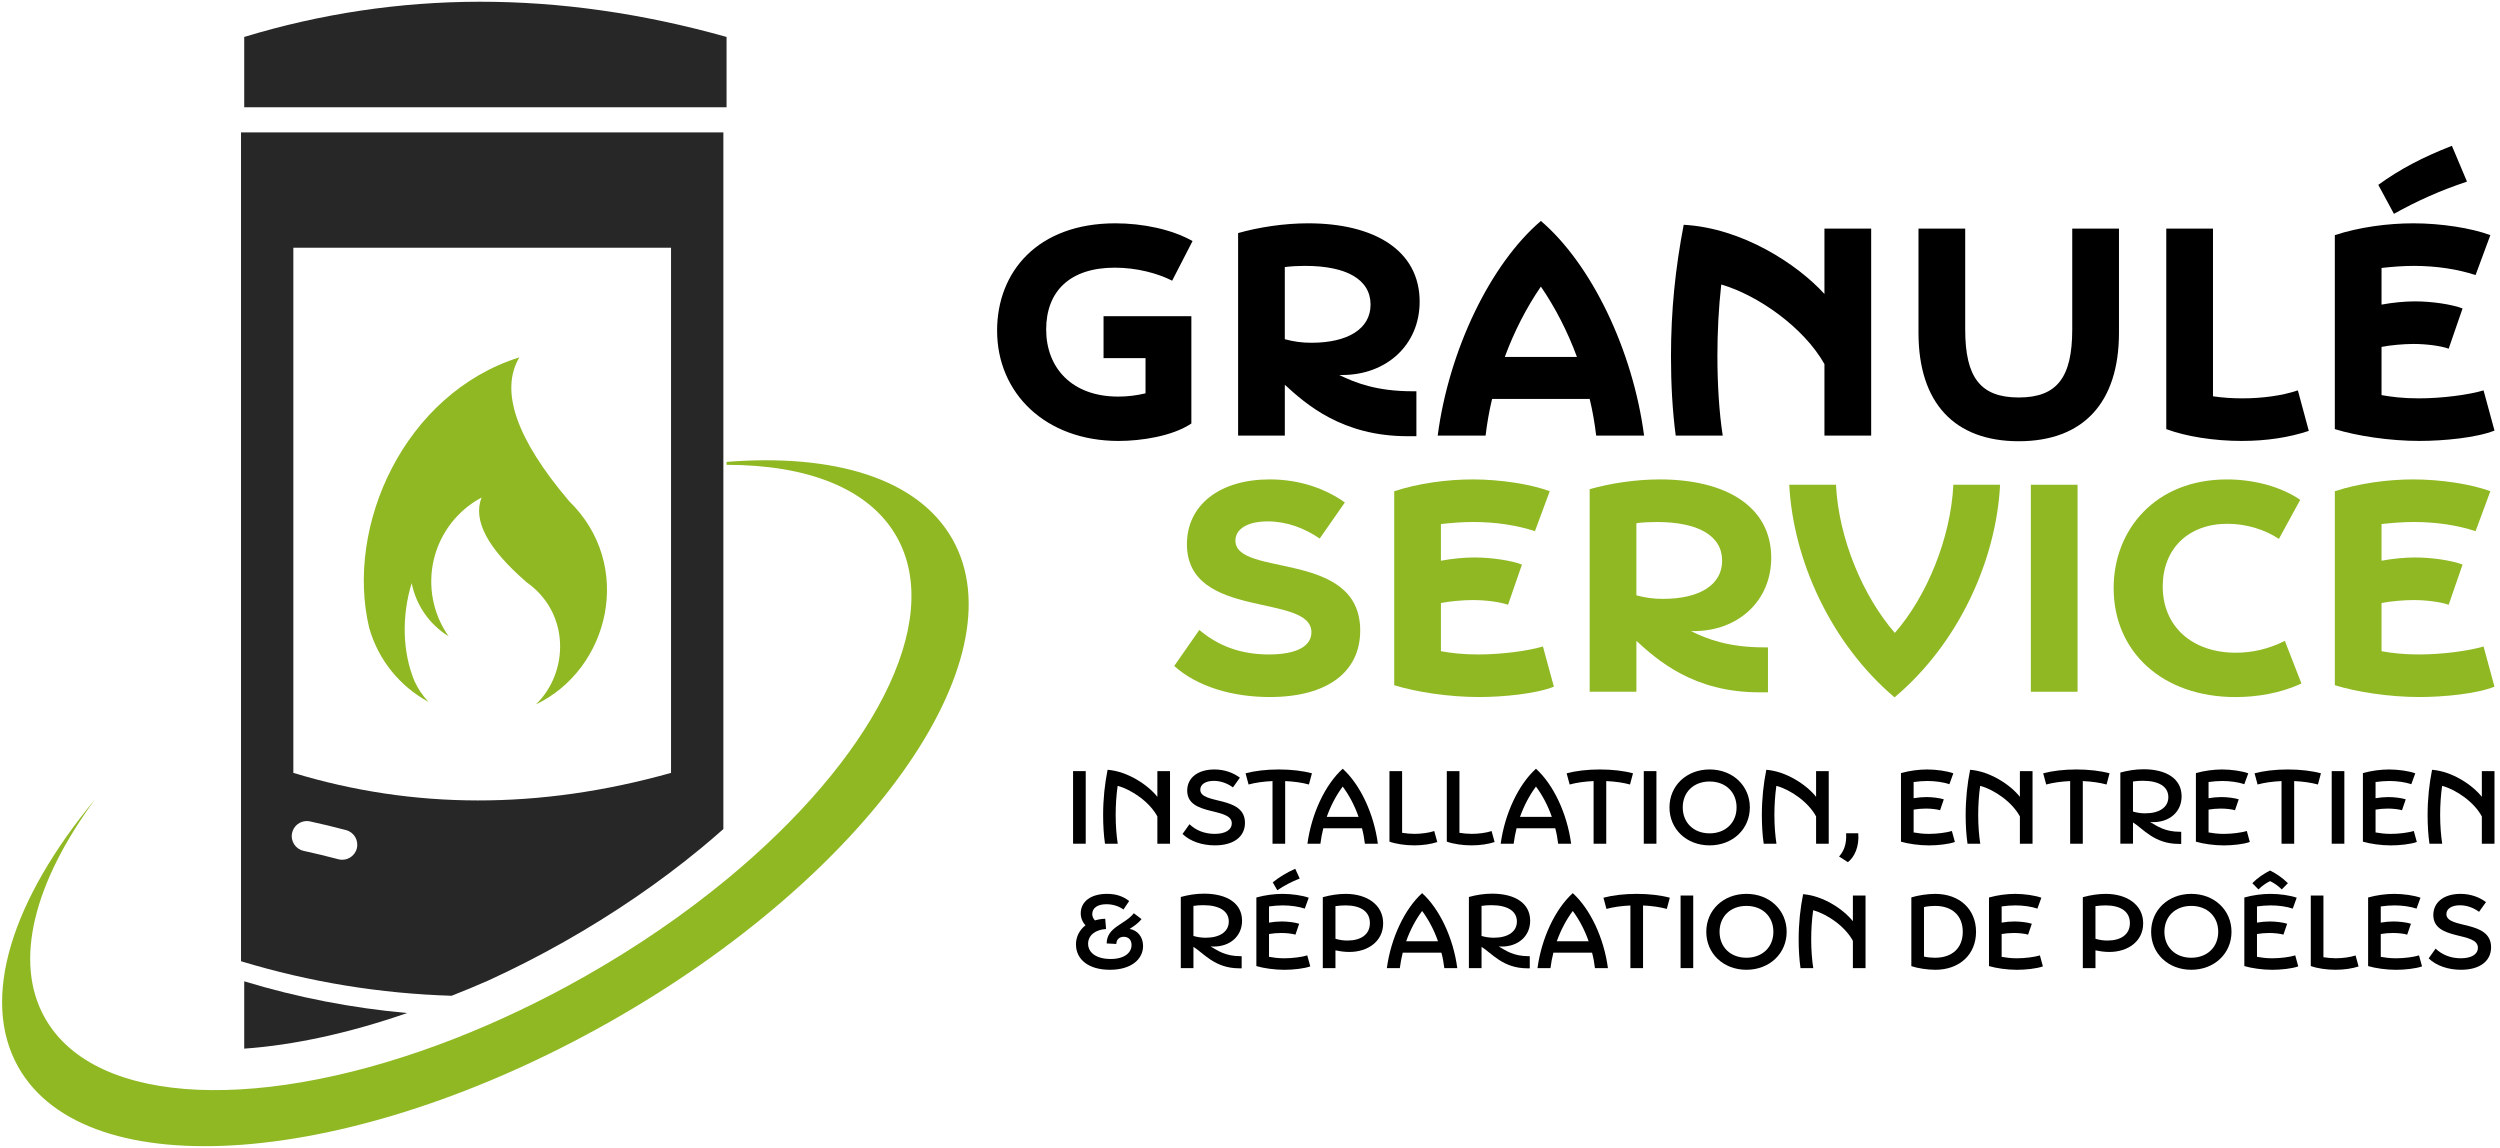 <?xml version="1.0" encoding="UTF-8"?> <svg xmlns="http://www.w3.org/2000/svg" id="Calque_1" viewBox="0 0 187.571 86.128"><defs><style>.cls-1{fill:none;}.cls-2{fill:#000001;}.cls-3{fill:#272727;}.cls-4,.cls-5{fill:#8fb823;}.cls-5{fill-rule:evenodd;}</style></defs><path class="cls-3" d="M54.513,2.772C41.874-.778,29.82-.721,18.323,2.772v5.278h36.19V2.772Z"></path><path class="cls-5" d="M38.966,26.811c-8.651,2.724-13.083,12.662-11.269,20.284.686,2.442,2.329,4.418,4.455,5.567-.429-.451-.79-.978-1.06-1.567-.904-2.2-.96-4.876-.205-7.346.321,1.603,1.281,3.071,2.774,3.994-1.181-1.673-1.586-3.773-1.112-5.766.472-1.992,1.778-3.686,3.585-4.651-.678,1.711.45,3.832,3.383,6.363,3.258,2.304,3.182,6.746.692,9.162,5.528-2.647,7.419-10.457,2.482-15.261-3.964-4.678-5.204-8.271-3.724-10.779Z"></path><path class="cls-1" d="M50.347,18.588h-28.338v39.399c9.002,2.735,18.441,2.78,28.338,0V18.588Z"></path><path class="cls-4" d="M71.46,40.456c-2.576-4.559-8.871-6.439-16.947-5.802v.221c6.057,0,10.708,1.76,12.762,5.395,3.626,6.416-1.882,16.748-12.762,25.715-3.154,2.599-6.754,5.085-10.72,7.325-3.237,1.829-6.488,3.367-9.669,4.611-14.163,5.54-26.93,5.221-30.75-1.537-2.407-4.26-.782-10.248,3.763-16.416-6.211,7.486-8.674,14.944-5.762,20.097,5.13,9.076,24.977,7.567,44.33-3.372,19.353-10.938,30.884-27.162,25.755-36.238Z"></path><path class="cls-1" d="M50.347,18.588h-28.338v39.399c9.002,2.735,18.441,2.78,28.338,0V18.588Z"></path><path class="cls-1" d="M25.967,62.282c-.902-.24-1.813-.459-2.706-.653-.081-.017-.161-.026-.24-.026-.521,0-.99.362-1.104.892-.132.611.256,1.213.866,1.345.86.186,1.736.397,2.605.628.602.161,1.223-.198,1.383-.802.161-.604-.199-1.223-.803-1.383Z"></path><path class="cls-3" d="M18.323,73.627v5.051c3.729-.262,7.883-1.168,12.228-2.671-4.144-.373-8.221-1.162-12.228-2.38Z"></path><path class="cls-3" d="M18.083,9.933v62.187c5.153,1.565,10.421,2.424,15.801,2.591.906-.354,1.818-.735,2.734-1.137,1.915-.875,3.816-1.845,5.685-2.901,3.714-2.099,7.173-4.463,10.283-7.026.578-.476,1.139-.959,1.687-1.445V9.933H18.083ZM26.769,63.666c-.16.604-.781.963-1.383.802-.869-.231-1.745-.442-2.605-.628-.61-.132-.998-.734-.866-1.345.114-.53.583-.892,1.104-.892.079,0,.159.008.24.026.894.194,1.805.413,2.706.653.604.16.963.78.803,1.383ZM50.347,57.988c-9.897,2.78-19.336,2.735-28.338,0V18.588h28.338v39.399Z"></path><path class="cls-2" d="M74.81,24.808c0-4.415,3.04-8.053,8.875-8.053,2.041,0,4.215.444,5.79,1.331l-1.531,2.973c-1.087-.555-2.663-.976-4.304-.976-3.417,0-5.148,1.819-5.148,4.637,0,2.84,1.886,5.036,5.413,5.036.71,0,1.376-.089,2.042-.244v-2.64h-3.15v-3.15h6.589v8.053c-1.42.954-3.771,1.309-5.457,1.309-5.48,0-9.118-3.572-9.118-8.275Z"></path><path class="cls-2" d="M92.892,17.487c1.575-.444,3.461-.732,5.258-.732,4.947,0,8.364,2.019,8.364,5.879,0,3.261-2.507,5.502-5.813,5.502h-.221c1.242.599,2.817,1.22,5.502,1.22h.288v3.372h-.665c-4.925,0-7.632-2.418-9.207-3.86v3.816h-3.505v-15.197ZM98.394,25.717c2.729,0,4.437-1.043,4.437-2.862,0-1.908-1.841-2.906-4.903-2.906-.51,0-1.02.022-1.531.089v5.413c.666.178,1.265.266,1.997.266Z"></path><path class="cls-2" d="M115.61,16.577c3.794,3.239,6.9,9.695,7.743,16.106h-3.594c-.111-.932-.266-1.841-.488-2.751h-7.321c-.222.909-.377,1.819-.488,2.751h-3.594c.843-6.412,3.949-12.867,7.743-16.106ZM118.316,26.782c-.71-1.93-1.642-3.727-2.707-5.28-1.065,1.553-1.997,3.35-2.707,5.28h5.414Z"></path><path class="cls-2" d="M125.371,26.76c0-3.527.333-6.633.954-9.895,4.415.244,8.542,2.973,10.56,5.191v-4.903h3.506v15.53h-3.506v-5.369c-1.553-2.751-4.992-5.169-7.742-5.968-.2,1.775-.289,3.594-.289,5.347,0,2.152.133,4.282.4,5.99h-3.528c-.244-1.864-.355-3.86-.355-5.923Z"></path><path class="cls-2" d="M143.941,24.963v-7.809h3.505v7.565c0,3.616,1.154,5.103,4.016,5.103s4.015-1.486,4.015-5.103v-7.565h3.506v7.809c0,5.28-2.707,8.142-7.521,8.142s-7.521-2.862-7.521-8.142Z"></path><path class="cls-2" d="M162.532,32.196v-15.042h3.505v12.579c.732.111,1.487.155,2.219.155,1.464,0,2.973-.2,4.149-.599l.821,3.04c-1.465.488-3.151.754-5.037.754-2.063,0-4.17-.333-5.657-.887Z"></path><path class="cls-2" d="M175.178,32.196v-14.554c1.819-.599,3.971-.887,5.901-.887,2.063,0,4.348.355,5.768.887l-1.109,2.995c-1.353-.444-2.951-.688-4.637-.688-.799,0-1.642.067-2.418.155v2.751c.821-.155,1.753-.244,2.507-.244,1.264,0,2.773.222,3.572.533l-1.043,3.017c-.621-.222-1.708-.355-2.64-.355-.732,0-1.73.089-2.396.222v3.616c.755.133,1.598.244,2.795.244,1.753,0,3.749-.266,4.859-.599l.821,3.017c-1.331.532-3.794.776-5.635.776-2.24,0-4.703-.377-6.345-.887ZM183.963,10.942l1.131,2.684c-2.063.688-3.771,1.464-5.48,2.418l-1.175-2.174c1.619-1.176,3.35-2.086,5.524-2.929Z"></path><path class="cls-4" d="M88.099,49.969l1.886-2.707c1.353,1.154,3.039,1.841,5.214,1.841s3.195-.666,3.195-1.664c0-2.973-9.34-.887-9.34-6.611,0-2.928,2.441-4.859,6.212-4.859,2.241,0,4.171.688,5.635,1.73l-1.886,2.707c-1.131-.776-2.462-1.287-3.905-1.287-1.486,0-2.418.555-2.418,1.442,0,2.773,9.362.666,9.362,6.744,0,3.128-2.484,4.992-6.789,4.992-2.795,0-5.435-.776-7.165-2.329Z"></path><path class="cls-4" d="M104.605,51.411v-14.554c1.819-.599,3.971-.887,5.901-.887,2.063,0,4.348.355,5.768.887l-1.109,2.995c-1.353-.444-2.951-.688-4.637-.688-.799,0-1.642.067-2.418.155v2.751c.821-.155,1.753-.244,2.507-.244,1.264,0,2.773.222,3.572.533l-1.043,3.017c-.621-.222-1.708-.355-2.64-.355-.732,0-1.73.089-2.396.222v3.616c.755.133,1.598.244,2.795.244,1.753,0,3.749-.266,4.859-.599l.821,3.017c-1.331.532-3.794.776-5.635.776-2.24,0-4.703-.377-6.345-.887Z"></path><path class="cls-4" d="M119.27,36.702c1.575-.444,3.461-.732,5.258-.732,4.947,0,8.364,2.019,8.364,5.879,0,3.261-2.507,5.502-5.813,5.502h-.221c1.242.599,2.817,1.22,5.502,1.22h.288v3.372h-.665c-4.925,0-7.632-2.418-9.207-3.86v3.816h-3.505v-15.197ZM124.772,44.933c2.729,0,4.437-1.043,4.437-2.862,0-1.908-1.841-2.906-4.903-2.906-.51,0-1.02.022-1.531.089v5.413c.666.178,1.265.266,1.997.266Z"></path><path class="cls-4" d="M142.143,52.321c-4.792-4.06-7.609-10.316-7.898-15.951h3.506c.2,4.06,2.041,8.386,4.415,11.115,2.373-2.707,4.193-7.077,4.392-11.115h3.505c-.288,5.635-3.084,11.891-7.92,15.951Z"></path><path class="cls-4" d="M155.876,36.37v15.53h-3.505v-15.53h3.505Z"></path><path class="cls-4" d="M158.583,44.135c0-4.437,3.173-8.164,8.497-8.164,2.063,0,4.082.555,5.502,1.531l-1.597,2.928c-1.087-.71-2.463-1.131-3.86-1.131-2.973,0-4.859,1.908-4.859,4.703,0,2.995,2.197,4.97,5.48,4.97,1.22,0,2.441-.266,3.683-.887l1.243,3.195c-1.553.732-3.35,1.02-4.947,1.02-5.502,0-9.141-3.417-9.141-8.164Z"></path><path class="cls-4" d="M175.178,51.411v-14.554c1.819-.599,3.971-.887,5.901-.887,2.063,0,4.348.355,5.768.887l-1.109,2.995c-1.353-.444-2.951-.688-4.637-.688-.799,0-1.642.067-2.418.155v2.751c.821-.155,1.753-.244,2.507-.244,1.265,0,2.773.222,3.572.533l-1.043,3.017c-.621-.222-1.708-.355-2.64-.355-.732,0-1.73.089-2.396.222v3.616c.755.133,1.598.244,2.795.244,1.753,0,3.749-.266,4.859-.599l.821,3.017c-1.331.532-3.794.776-5.635.776-2.24,0-4.703-.377-6.345-.887Z"></path><path class="cls-2" d="M81.46,57.856v5.446h-.949v-5.446h.949Z"></path><path class="cls-2" d="M82.766,61.163c0-1.229.124-2.35.334-3.408,1.502.117,3.034,1.136,3.735,2.031v-1.93h.949v5.446h-.949v-2.046c-.568-1.066-1.906-2.007-2.98-2.295-.101.708-.148,1.463-.148,2.186,0,.809.062,1.556.155,2.155h-.957c-.093-.646-.139-1.377-.139-2.14Z"></path><path class="cls-2" d="M88.723,62.571l.522-.731c.474.451,1.112.724,1.891.724.833,0,1.284-.319,1.284-.786,0-1.245-3.346-.506-3.346-2.459,0-.957.793-1.587,2.039-1.587.77,0,1.416.249,1.914.615l-.521.731c-.405-.296-.895-.49-1.439-.49-.622,0-1.012.264-1.012.661,0,1.144,3.353.412,3.353,2.49,0,1.05-.864,1.688-2.256,1.688-.949,0-1.852-.296-2.428-.856Z"></path><path class="cls-2" d="M95.95,57.732c.926,0,1.79.101,2.482.288l-.226.84c-.506-.14-1.113-.226-1.782-.257v4.699h-.949v-4.699c-.677.031-1.284.117-1.797.257l-.226-.84c.7-.187,1.556-.288,2.497-.288Z"></path><path class="cls-2" d="M100.741,57.677c1.315,1.19,2.342,3.377,2.638,5.625h-.973c-.047-.397-.116-.778-.218-1.159h-2.902c-.093.381-.171.77-.218,1.159h-.973c.304-2.249,1.331-4.435,2.646-5.625ZM101.931,61.287c-.295-.848-.708-1.626-1.19-2.272-.483.646-.895,1.424-1.198,2.272h2.388Z"></path><path class="cls-2" d="M104.249,63.147v-5.291h.949v4.629c.303.047.622.078.926.078.514,0,1.089-.078,1.486-.21l.226.825c-.474.156-1.097.249-1.727.249-.654,0-1.362-.101-1.86-.28Z"></path><path class="cls-2" d="M108.551,63.147v-5.291h.949v4.629c.303.047.622.078.926.078.514,0,1.089-.078,1.486-.21l.226.825c-.474.156-1.097.249-1.727.249-.654,0-1.362-.101-1.86-.28Z"></path><path class="cls-2" d="M115.241,57.677c1.315,1.19,2.342,3.377,2.638,5.625h-.973c-.047-.397-.116-.778-.218-1.159h-2.902c-.093.381-.171.77-.218,1.159h-.973c.304-2.249,1.331-4.435,2.646-5.625ZM116.431,61.287c-.295-.848-.708-1.626-1.19-2.272-.483.646-.895,1.424-1.198,2.272h2.388Z"></path><path class="cls-2" d="M120.04,57.732c.926,0,1.79.101,2.482.288l-.226.84c-.506-.14-1.113-.226-1.782-.257v4.699h-.949v-4.699c-.677.031-1.284.117-1.797.257l-.226-.84c.7-.187,1.556-.288,2.497-.288Z"></path><path class="cls-2" d="M124.279,57.856v5.446h-.949v-5.446h.949Z"></path><path class="cls-2" d="M125.258,60.579c0-1.626,1.276-2.848,3.011-2.848s3.019,1.222,3.019,2.848-1.284,2.848-3.019,2.848-3.011-1.222-3.011-2.848ZM128.269,62.525c1.19,0,2.023-.794,2.023-1.945,0-1.159-.833-1.945-2.023-1.945s-2.015.786-2.015,1.945c0,1.151.825,1.945,2.015,1.945Z"></path><path class="cls-2" d="M132.189,61.163c0-1.229.124-2.35.334-3.408,1.502.117,3.034,1.136,3.735,2.031v-1.93h.949v5.446h-.949v-2.046c-.568-1.066-1.906-2.007-2.98-2.295-.101.708-.148,1.463-.148,2.186,0,.809.062,1.556.155,2.155h-.957c-.093-.646-.139-1.377-.139-2.14Z"></path><path class="cls-2" d="M138.512,62.517h.91c.086,1.004-.287,1.79-.778,2.171l-.662-.428c.343-.373.583-.918.529-1.743Z"></path><path class="cls-2" d="M142.627,63.147v-5.143c.63-.179,1.346-.272,1.96-.272.701,0,1.494.117,1.969.288l-.296.817c-.459-.156-1.074-.241-1.657-.241-.335,0-.685.031-1.027.078v1.214c.303-.054.669-.086.957-.086.443,0,1.003.07,1.307.171l-.28.817c-.249-.078-.701-.124-1.066-.124-.303,0-.669.031-.918.078v1.712c.319.054.677.109,1.143.109.607,0,1.331-.093,1.727-.218l.226.825c-.466.171-1.315.257-1.945.257-.731,0-1.556-.117-2.1-.28Z"></path><path class="cls-2" d="M147.48,61.163c0-1.229.124-2.35.334-3.408,1.502.117,3.034,1.136,3.735,2.031v-1.93h.949v5.446h-.949v-2.046c-.568-1.066-1.906-2.007-2.98-2.295-.101.708-.148,1.463-.148,2.186,0,.809.062,1.556.155,2.155h-.957c-.093-.646-.139-1.377-.139-2.14Z"></path><path class="cls-2" d="M155.795,57.732c.926,0,1.79.101,2.482.288l-.226.84c-.506-.14-1.113-.226-1.782-.257v4.699h-.949v-4.699c-.677.031-1.284.117-1.797.257l-.226-.84c.7-.187,1.556-.288,2.497-.288Z"></path><path class="cls-2" d="M159.085,57.965c.553-.156,1.151-.249,1.743-.249,1.704,0,2.855.708,2.855,2.031,0,1.167-.91,1.937-2.124,1.937-.086,0-.163,0-.241-.008.545.311,1.097.731,2.249.731h.086v.91h-.187c-1.836,0-2.677-1.151-3.431-1.611v1.595h-.949v-5.338ZM160.952,61.023c1.058,0,1.735-.451,1.735-1.214,0-.802-.724-1.229-1.914-1.229-.249,0-.498.016-.739.055v2.256c.303.086.591.132.918.132Z"></path><path class="cls-2" d="M164.755,63.147v-5.143c.63-.179,1.346-.272,1.96-.272.701,0,1.494.117,1.969.288l-.296.817c-.459-.156-1.074-.241-1.657-.241-.335,0-.685.031-1.027.078v1.214c.303-.054.669-.086.957-.086.443,0,1.003.07,1.307.171l-.28.817c-.249-.078-.701-.124-1.066-.124-.303,0-.669.031-.918.078v1.712c.319.054.677.109,1.143.109.607,0,1.331-.093,1.727-.218l.226.825c-.466.171-1.315.257-1.945.257-.731,0-1.556-.117-2.1-.28Z"></path><path class="cls-2" d="M171.654,57.732c.926,0,1.79.101,2.482.288l-.226.84c-.506-.14-1.113-.226-1.782-.257v4.699h-.949v-4.699c-.677.031-1.284.117-1.797.257l-.226-.84c.7-.187,1.556-.288,2.497-.288Z"></path><path class="cls-2" d="M175.893,57.856v5.446h-.949v-5.446h.949Z"></path><path class="cls-2" d="M177.285,63.147v-5.143c.63-.179,1.346-.272,1.96-.272.701,0,1.494.117,1.969.288l-.296.817c-.459-.156-1.074-.241-1.657-.241-.335,0-.685.031-1.027.078v1.214c.303-.054.669-.086.957-.086.443,0,1.003.07,1.307.171l-.28.817c-.249-.078-.701-.124-1.066-.124-.303,0-.669.031-.918.078v1.712c.319.054.677.109,1.143.109.607,0,1.331-.093,1.727-.218l.226.825c-.466.171-1.315.257-1.945.257-.731,0-1.556-.117-2.1-.28Z"></path><path class="cls-2" d="M182.139,61.163c0-1.229.124-2.35.334-3.408,1.502.117,3.034,1.136,3.735,2.031v-1.93h.949v5.446h-.949v-2.046c-.568-1.066-1.906-2.007-2.98-2.295-.101.708-.148,1.463-.148,2.186,0,.809.062,1.556.155,2.155h-.957c-.093-.646-.139-1.377-.139-2.14Z"></path><path class="cls-2" d="M80.728,70.855c0-.576.265-1.082.716-1.432-.226-.234-.358-.552-.358-.895,0-.887.763-1.463,1.969-1.463.693,0,1.214.187,1.665.537l-.428.638c-.358-.257-.794-.397-1.284-.397-.646,0-1.058.272-1.058.739,0,.163.062.334.203.475.234-.07.498-.117.77-.124l.062.77c-.802.047-1.346.475-1.346,1.105,0,.677.63,1.144,1.696,1.144,1.027,0,1.564-.467,1.564-1.05,0-.412-.257-.615-.591-.615-.311,0-.552.202-.552.537l-.724-.039c.008-1.237,1.362-1.408,2.039-2.264l.576.436c-.264.342-.607.552-.895.739.591.101,1.011.591,1.011,1.276,0,1.012-.902,1.79-2.49,1.79s-2.544-.763-2.544-1.906Z"></path><path class="cls-2" d="M88.592,67.299c.552-.156,1.151-.249,1.743-.249,1.704,0,2.855.708,2.855,2.031,0,1.167-.91,1.937-2.124,1.937-.086,0-.163,0-.241-.008.545.311,1.097.731,2.249.731h.086v.91h-.187c-1.837,0-2.677-1.151-3.431-1.61v1.595h-.949v-5.337ZM90.459,70.357c1.058,0,1.735-.451,1.735-1.214,0-.801-.724-1.229-1.914-1.229-.249,0-.498.015-.739.054v2.256c.303.086.591.132.918.132Z"></path><path class="cls-2" d="M94.263,72.481v-5.143c.63-.179,1.346-.272,1.96-.272.701,0,1.494.117,1.969.288l-.296.817c-.459-.156-1.074-.241-1.657-.241-.335,0-.685.031-1.027.078v1.214c.303-.055.669-.086.957-.086.443,0,1.003.07,1.307.171l-.28.817c-.249-.078-.701-.124-1.066-.124-.303,0-.669.031-.918.078v1.712c.319.054.677.109,1.143.109.607,0,1.331-.093,1.727-.218l.226.825c-.466.171-1.315.257-1.945.257-.731,0-1.556-.117-2.1-.28ZM97.18,65.183l.335.731c-.638.249-1.167.537-1.681.879l-.342-.591c.49-.397,1.043-.731,1.688-1.019Z"></path><path class="cls-2" d="M99.248,67.315c.553-.156,1.151-.249,1.719-.249,1.564,0,2.809.794,2.809,2.21,0,1.346-1.136,2.147-2.536,2.147-.351,0-.708-.047-1.043-.124v1.338h-.949v-5.322ZM101.108,70.567c.956,0,1.673-.428,1.673-1.307,0-.895-.724-1.33-1.829-1.33-.257,0-.506.023-.755.054v2.451c.303.093.599.132.91.132Z"></path><path class="cls-2" d="M106.7,67.011c1.315,1.19,2.342,3.377,2.638,5.625h-.973c-.047-.397-.116-.778-.218-1.159h-2.902c-.093.381-.171.77-.218,1.159h-.973c.304-2.249,1.331-4.435,2.646-5.625ZM107.89,70.621c-.295-.848-.708-1.626-1.19-2.272-.483.646-.895,1.424-1.198,2.272h2.388Z"></path><path class="cls-2" d="M110.208,67.299c.553-.156,1.151-.249,1.743-.249,1.704,0,2.855.708,2.855,2.031,0,1.167-.91,1.937-2.124,1.937-.086,0-.163,0-.241-.008.545.311,1.097.731,2.249.731h.086v.91h-.187c-1.836,0-2.677-1.151-3.431-1.61v1.595h-.949v-5.337ZM112.075,70.357c1.058,0,1.735-.451,1.735-1.214,0-.801-.724-1.229-1.914-1.229-.249,0-.498.015-.739.054v2.256c.303.086.591.132.918.132Z"></path><path class="cls-2" d="M118.002,67.011c1.315,1.19,2.342,3.377,2.638,5.625h-.973c-.047-.397-.116-.778-.218-1.159h-2.902c-.093.381-.171.77-.218,1.159h-.973c.304-2.249,1.331-4.435,2.646-5.625ZM119.192,70.621c-.295-.848-.708-1.626-1.19-2.272-.483.646-.895,1.424-1.198,2.272h2.388Z"></path><path class="cls-2" d="M122.801,67.066c.926,0,1.79.101,2.482.288l-.226.84c-.506-.14-1.113-.226-1.782-.257v4.699h-.949v-4.699c-.677.031-1.284.117-1.797.257l-.226-.84c.7-.187,1.556-.288,2.497-.288Z"></path><path class="cls-2" d="M127.04,67.19v5.446h-.949v-5.446h.949Z"></path><path class="cls-2" d="M128.02,69.913c0-1.626,1.276-2.848,3.011-2.848s3.019,1.222,3.019,2.848-1.284,2.848-3.019,2.848-3.011-1.222-3.011-2.848ZM131.031,71.858c1.19,0,2.023-.794,2.023-1.945,0-1.159-.833-1.945-2.023-1.945s-2.015.786-2.015,1.945c0,1.152.825,1.945,2.015,1.945Z"></path><path class="cls-2" d="M134.95,70.497c0-1.229.124-2.35.334-3.408,1.502.117,3.034,1.136,3.735,2.031v-1.93h.949v5.446h-.949v-2.046c-.568-1.066-1.906-2.007-2.98-2.295-.101.708-.148,1.463-.148,2.186,0,.809.062,1.556.155,2.155h-.956c-.093-.646-.14-1.377-.14-2.14Z"></path><path class="cls-2" d="M145.202,72.761c-.583,0-1.307-.109-1.797-.272v-5.158c.49-.156,1.214-.265,1.781-.265,1.837,0,3.073,1.151,3.073,2.848,0,1.719-1.26,2.848-3.057,2.848ZM145.186,71.858c1.26,0,2.077-.708,2.077-1.945s-.817-1.945-2.077-1.945c-.241,0-.537.023-.832.086v3.719c.295.062.591.086.832.086Z"></path><path class="cls-2" d="M149.231,72.481v-5.143c.63-.179,1.346-.272,1.96-.272.701,0,1.494.117,1.969.288l-.296.817c-.459-.156-1.074-.241-1.657-.241-.335,0-.685.031-1.027.078v1.214c.303-.055.669-.086.957-.086.443,0,1.003.07,1.307.171l-.28.817c-.249-.078-.701-.124-1.066-.124-.303,0-.669.031-.918.078v1.712c.319.054.677.109,1.143.109.607,0,1.331-.093,1.727-.218l.226.825c-.466.171-1.315.257-1.945.257-.731,0-1.556-.117-2.1-.28Z"></path><path class="cls-2" d="M156.271,67.315c.553-.156,1.151-.249,1.719-.249,1.564,0,2.809.794,2.809,2.21,0,1.346-1.136,2.147-2.536,2.147-.351,0-.708-.047-1.043-.124v1.338h-.949v-5.322ZM158.13,70.567c.956,0,1.673-.428,1.673-1.307,0-.895-.724-1.33-1.829-1.33-.257,0-.506.023-.755.054v2.451c.303.093.599.132.91.132Z"></path><path class="cls-2" d="M161.396,69.913c0-1.626,1.276-2.848,3.011-2.848s3.019,1.222,3.019,2.848-1.284,2.848-3.019,2.848-3.011-1.222-3.011-2.848ZM164.407,71.858c1.19,0,2.023-.794,2.023-1.945,0-1.159-.833-1.945-2.023-1.945s-2.015.786-2.015,1.945c0,1.152.825,1.945,2.015,1.945Z"></path><path class="cls-2" d="M168.389,72.481v-5.143c.63-.179,1.346-.272,1.96-.272.701,0,1.494.117,1.969.288l-.296.817c-.459-.156-1.074-.241-1.657-.241-.335,0-.685.031-1.027.078v1.214c.303-.055.669-.086.957-.086.443,0,1.003.07,1.307.171l-.28.817c-.249-.078-.701-.124-1.066-.124-.303,0-.669.031-.918.078v1.712c.319.054.677.109,1.143.109.607,0,1.331-.093,1.727-.218l.226.825c-.466.171-1.315.257-1.945.257-.731,0-1.556-.117-2.1-.28ZM170.318,65.315c.459.226.926.537,1.339.949l-.459.467c-.288-.28-.583-.482-.879-.622-.288.14-.583.342-.872.622l-.459-.467c.405-.412.879-.724,1.331-.949Z"></path><path class="cls-2" d="M173.374,72.481v-5.291h.949v4.629c.303.047.622.078.926.078.514,0,1.089-.078,1.486-.21l.226.825c-.474.156-1.097.249-1.727.249-.654,0-1.362-.101-1.86-.28Z"></path><path class="cls-2" d="M177.676,72.481v-5.143c.63-.179,1.346-.272,1.96-.272.701,0,1.494.117,1.969.288l-.296.817c-.459-.156-1.074-.241-1.657-.241-.335,0-.685.031-1.027.078v1.214c.303-.055.669-.086.957-.086.443,0,1.003.07,1.307.171l-.28.817c-.249-.078-.701-.124-1.066-.124-.303,0-.669.031-.918.078v1.712c.319.054.677.109,1.143.109.607,0,1.331-.093,1.727-.218l.226.825c-.466.171-1.315.257-1.945.257-.731,0-1.556-.117-2.1-.28Z"></path><path class="cls-2" d="M182.218,71.905l.521-.731c.475.451,1.112.724,1.891.724.833,0,1.284-.319,1.284-.786,0-1.245-3.346-.506-3.346-2.459,0-.957.793-1.587,2.039-1.587.77,0,1.416.249,1.914.615l-.521.731c-.405-.296-.895-.49-1.439-.49-.622,0-1.012.265-1.012.661,0,1.144,3.353.412,3.353,2.49,0,1.05-.864,1.688-2.256,1.688-.949,0-1.852-.296-2.427-.856Z"></path></svg> 
